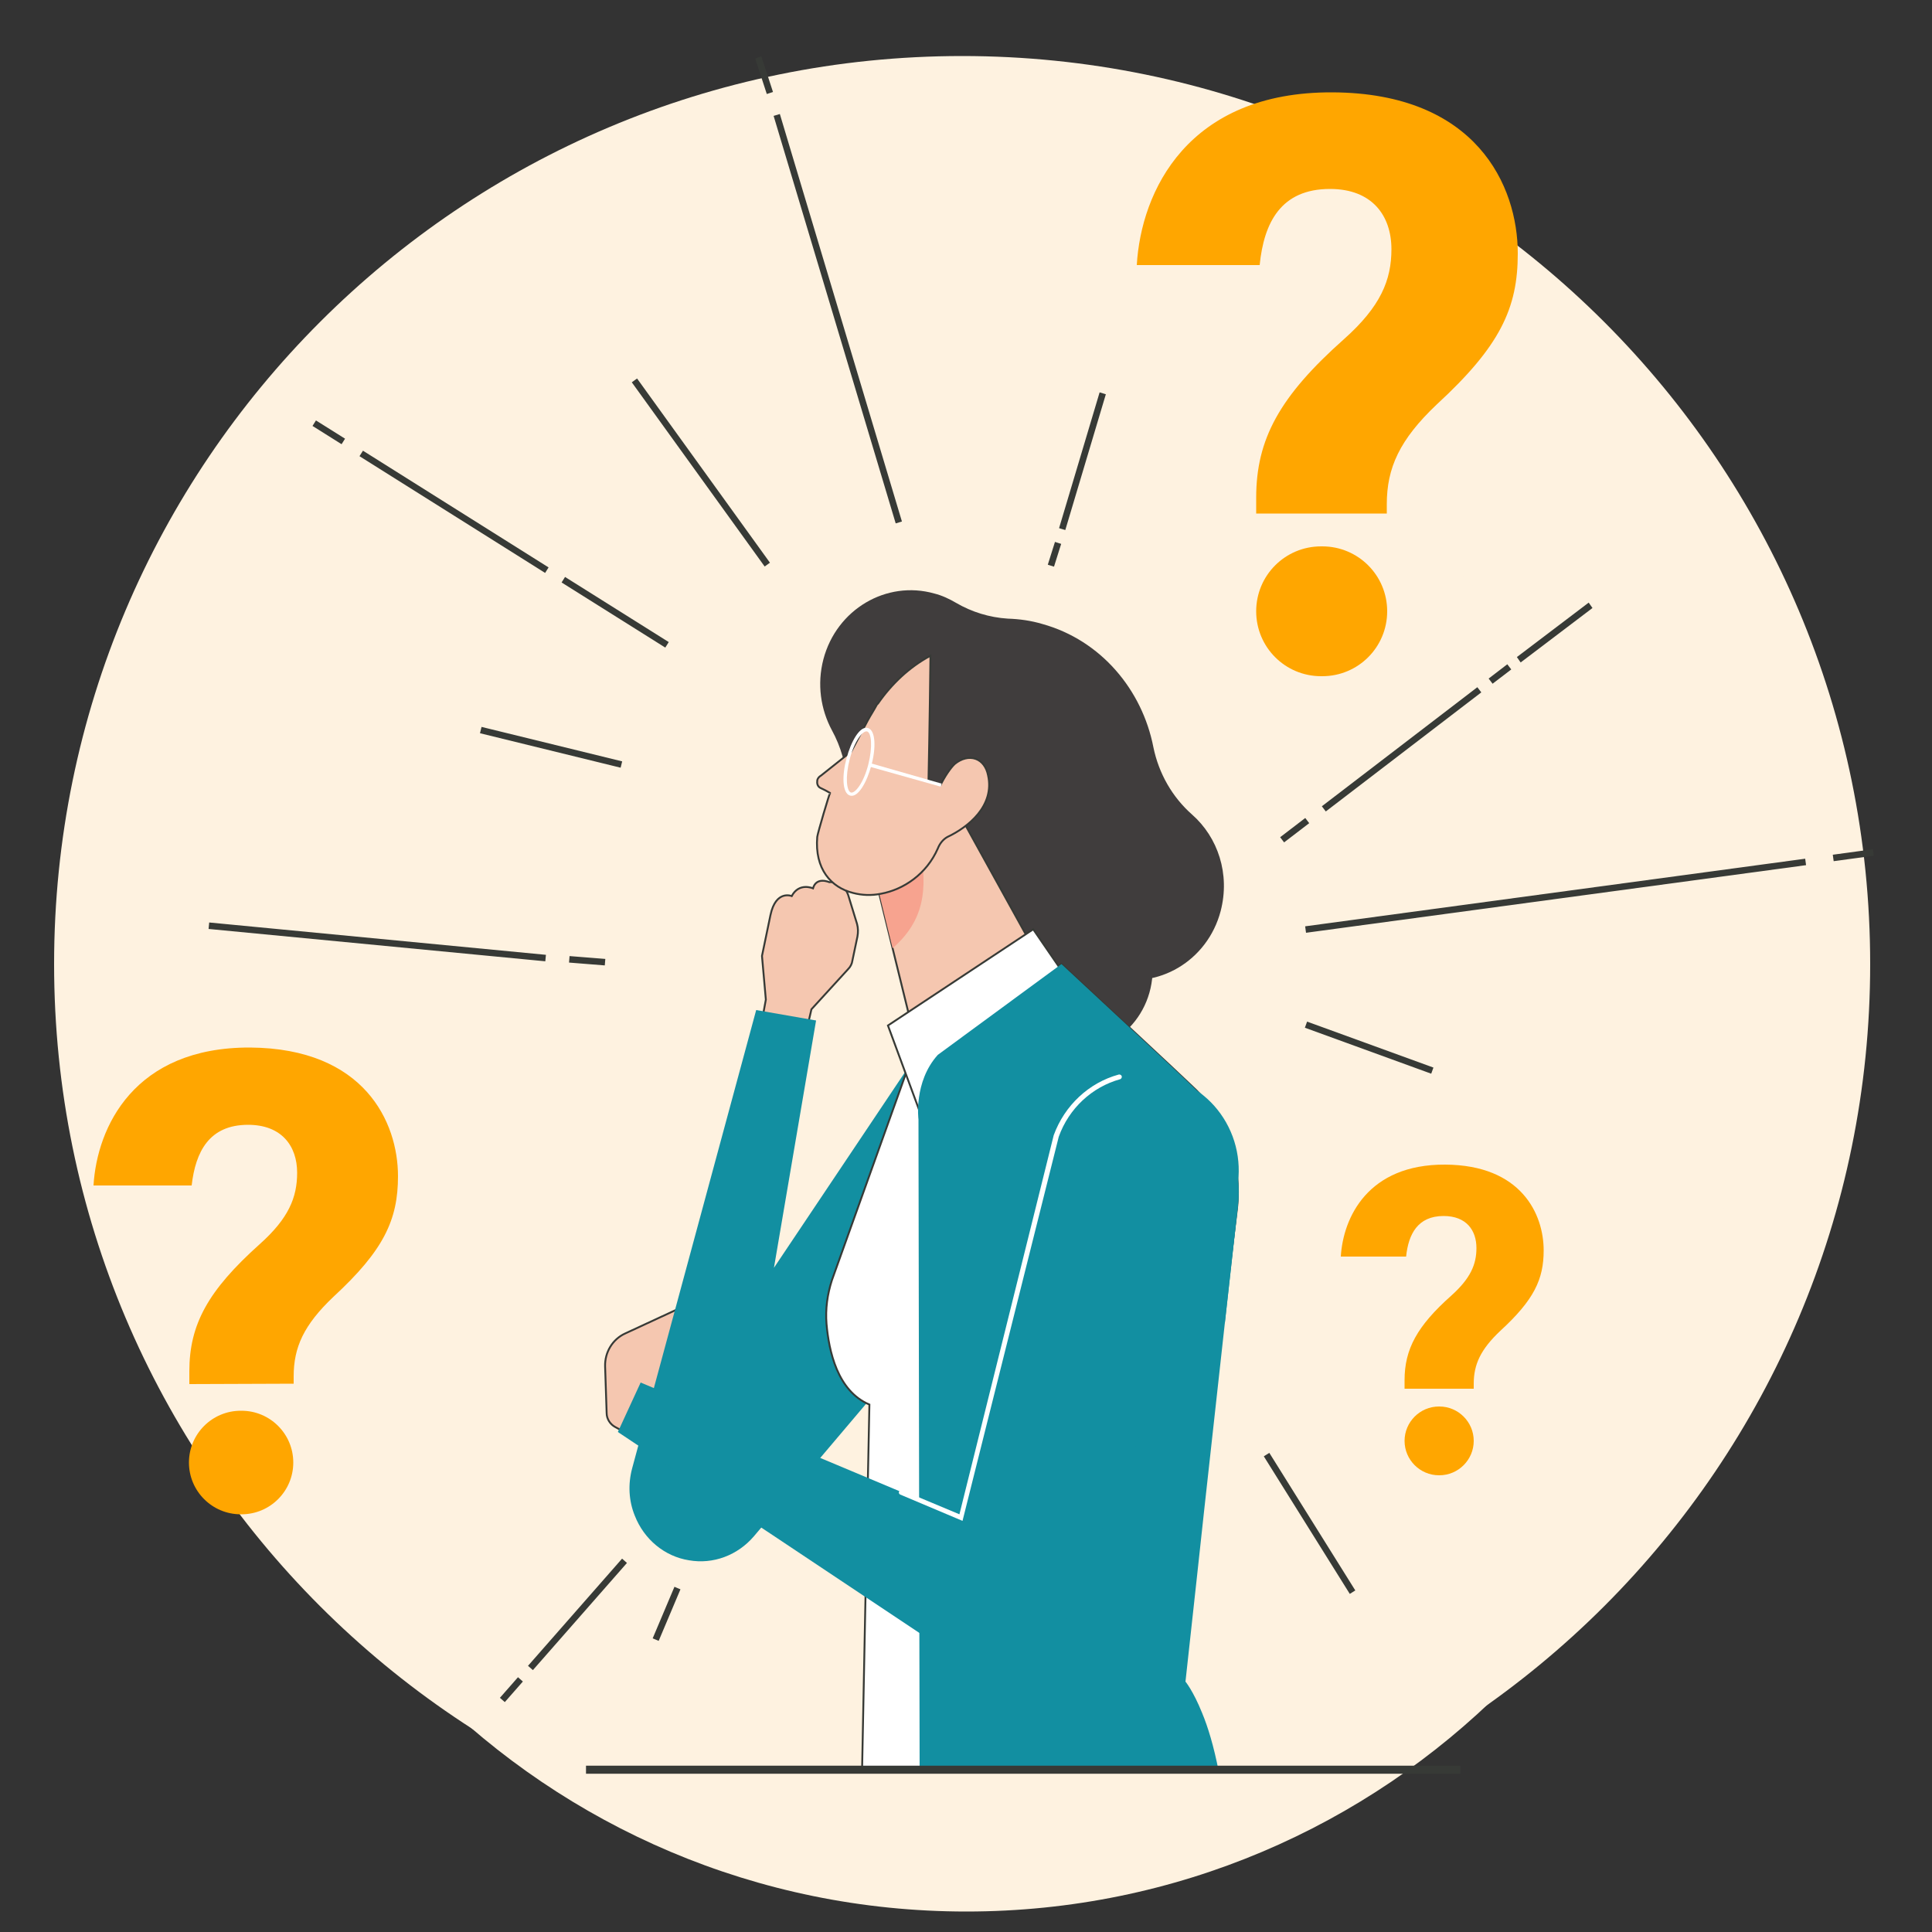 <?xml version="1.0" encoding="utf-8"?>
<!-- Generator: Adobe Illustrator 27.1.1, SVG Export Plug-In . SVG Version: 6.00 Build 0)  -->
<svg version="1.1" id="Layer_1" xmlns="http://www.w3.org/2000/svg" xmlns:xlink="http://www.w3.org/1999/xlink" x="0px" y="0px"
	 viewBox="0 0 500 500" style="enable-background:new 0 0 500 500;" xml:space="preserve">
<rect x="0" y="0" width="500" height="500" fill="#333333" stroke="none"/>
<style type="text/css">
	.st0{fill:#FEF2E0;}
	.st1{clip-path:url(#SVGID_00000015354610804898247070000007721704407519402939_);fill:#FEF2E0;}
	.st2{clip-path:url(#SVGID_00000100350959566782412740000007622753367519547557_);fill:#FFA600;}
	.st3{clip-path:url(#SVGID_00000152253853264337530370000005999385477255072679_);fill:#FFA600;}
	.st4{clip-path:url(#SVGID_00000024689402546226431300000011895352268194949816_);fill:#FFA600;}
	.st5{fill:#373A36;}
	.st6{fill:none;stroke:#373A36;stroke-width:0.484;stroke-miterlimit:10;}
	.st7{fill:none;stroke:#373A36;stroke-width:0.484;stroke-miterlimit:10;}
	.st8{fill:none;stroke:#373A36;stroke-width:0.484;stroke-miterlimit:10;}
	.st9{fill:none;stroke:#373A36;stroke-width:0.484;stroke-miterlimit:10;}
	.st10{fill:none;stroke:#373A36;stroke-width:0.484;stroke-miterlimit:10;}
	
		.st11{clip-path:url(#SVGID_00000167361655716655389860000008708881666860365475_);fill:none;stroke:#373A36;stroke-width:0.484;stroke-miterlimit:10;}
	.st12{fill:none;stroke:#373A36;stroke-width:0.484;stroke-miterlimit:10;}
	.st13{fill:none;stroke:#373A36;stroke-width:0.484;stroke-miterlimit:10;}
	.st14{fill:none;stroke:#373A36;stroke-width:0.484;stroke-miterlimit:10.001;}
	.st15{fill:none;stroke:#373A36;stroke-width:0.484;stroke-miterlimit:10;}
	.st16{clip-path:url(#SVGID_00000120524665509705773150000011448838815031015861_);fill:#F5C7B0;}
	
		.st17{clip-path:url(#SVGID_00000062888886294264988790000012743973445200038280_);fill:none;stroke:#373A36;stroke-width:0.484;stroke-miterlimit:10;}
	.st18{clip-path:url(#SVGID_00000087376625951413138370000009503084670297468069_);fill:#403D3D;}
	.st19{clip-path:url(#SVGID_00000051374009665408537390000005648683316976955543_);fill:#F5C7B0;}
	
		.st20{clip-path:url(#SVGID_00000163035854162936420160000000391785108659408302_);fill:none;stroke:#373A36;stroke-width:0.484;stroke-miterlimit:10;}
	.st21{clip-path:url(#SVGID_00000066480008387238657470000006141910516939321731_);fill:#128FA1;}
	.st22{clip-path:url(#SVGID_00000003078425869532782030000005532149956219245990_);fill:#403D3D;}
	.st23{fill:#F5C7B0;}
	.st24{clip-path:url(#SVGID_00000131367003426076322480000016917118635426426552_);fill:#F7A38F;}
	.st25{clip-path:url(#SVGID_00000178162967231443640550000009296091791911281027_);fill:#F5C7B0;}
	
		.st26{clip-path:url(#SVGID_00000178194057177532767980000001149166480850862768_);fill:none;stroke:#373A36;stroke-width:0.484;stroke-miterlimit:10;}
	.st27{clip-path:url(#SVGID_00000072267138073145198680000001204103669083567001_);fill:#FFFFFF;}
	.st28{fill:#FFFFFF;}
	.st29{clip-path:url(#SVGID_00000158744491926350378700000017424763830950087050_);fill:#FFFFFF;}
	
		.st30{clip-path:url(#SVGID_00000121278262674467685460000012957164715228866962_);fill:none;stroke:#373A36;stroke-width:0.484;stroke-miterlimit:10;}
	.st31{clip-path:url(#SVGID_00000178884073882171724320000007657701206981352113_);fill:#128FA1;}
	.st32{clip-path:url(#SVGID_00000102524105187959861240000012129899779905383302_);fill:#128FA1;}
	.st33{clip-path:url(#SVGID_00000026152739312915391800000015940836135822045320_);fill:#128FA1;}
	.st34{clip-path:url(#SVGID_00000060731827108268976830000004804536610653940632_);fill:#FFFFFF;}
</style>
<path class="st0" d="M249,484.5c129.8,0,235-105.2,235-235s-105.2-235-235-235S14,119.7,14,249.5S119.2,484.5,249,484.5"/>
<g>
	<g>
		<defs>
			<rect id="SVGID_1_" x="24.2" y="14.6" width="460.6" height="480.1"/>
		</defs>
		<clipPath id="SVGID_00000142145060525387360340000004946264057132486821_">
			<use xlink:href="#SVGID_1_"  style="overflow:visible;"/>
		</clipPath>
		<path style="clip-path:url(#SVGID_00000142145060525387360340000004946264057132486821_);fill:#FEF2E0;" d="M250.1,494.7
			c108.6,0,196.6-88,196.6-196.6s-88-196.6-196.6-196.6s-196.6,88-196.6,196.6S141.5,494.7,250.1,494.7"/>
	</g>
	<g>
		<defs>
			<rect id="SVGID_00000036973255923393563850000014488976067457395598_" x="24.2" y="14.6" width="460.6" height="480.1"/>
		</defs>
		<clipPath id="SVGID_00000000911377390444042420000014486622554053031826_">
			<use xlink:href="#SVGID_00000036973255923393563850000014488976067457395598_"  style="overflow:visible;"/>
		</clipPath>
		<path style="clip-path:url(#SVGID_00000000911377390444042420000014486622554053031826_);fill:#FFA600;" d="M341.9,175
			c-9.3,0-16.8-7.5-16.8-16.8s7.5-16.8,16.8-16.8h0.3c9.3,0,16.8,7.5,16.8,16.8s-7.5,16.8-16.8,16.8H341.9z M325.1,132.9v-4.1
			c0-15.1,6-26.2,22.8-41.1c9.4-8.4,12.2-15.2,12.2-23.2c0-8.7-5-15.6-15.9-15.6c-12.7,0-17.1,8.7-18.2,19.7h-31.8
			c1.1-19,13.1-44.9,50.7-44.7c37.1,0.2,47.9,24.1,47.9,41.7c0,14.2-4.6,24-21,39.1c-9.6,9.1-12.9,16.4-12.9,25.8v2.4L325.1,132.9
			L325.1,132.9z"/>
	</g>
	<g>
		<defs>
			<rect id="SVGID_00000071559225178946826450000016608487263927435935_" x="24.2" y="14.6" width="460.6" height="480.1"/>
		</defs>
		<clipPath id="SVGID_00000118367888197298197630000014319263465365306021_">
			<use xlink:href="#SVGID_00000071559225178946826450000016608487263927435935_"  style="overflow:visible;"/>
		</clipPath>
		<path style="clip-path:url(#SVGID_00000118367888197298197630000014319263465365306021_);fill:#FFA600;" d="M372.4,381.8
			c-4.9,0-8.9-4-8.9-8.9s4-8.9,8.9-8.9h0.1c4.9,0,8.9,4,8.9,8.9s-4,8.9-8.9,8.9H372.4z M363.5,359.4v-2.2c0-8,3.2-14,12.1-21.9
			c5-4.5,6.5-8.1,6.5-12.3c0-4.6-2.6-8.3-8.5-8.3c-6.7,0-9.1,4.7-9.7,10.5H347c0.6-10.1,7-23.9,27-23.8
			c19.7,0.1,25.5,12.8,25.5,22.2c0,7.5-2.5,12.8-11.2,20.8c-5.1,4.8-6.9,8.7-6.9,13.7v1.3L363.5,359.4L363.5,359.4z"/>
	</g>
	<g>
		<defs>
			<rect id="SVGID_00000059302353074844662650000014535762055664197821_" x="24.2" y="14.6" width="460.6" height="480.1"/>
		</defs>
		<clipPath id="SVGID_00000002350386082242218650000013216573089384186284_">
			<use xlink:href="#SVGID_00000059302353074844662650000014535762055664197821_"  style="overflow:visible;"/>
		</clipPath>
		<path style="clip-path:url(#SVGID_00000002350386082242218650000013216573089384186284_);fill:#FFA600;" d="M62.3,391.9
			c-7.4,0-13.4-6-13.4-13.4s6-13.4,13.4-13.4h0.2c7.4,0,13.4,6,13.4,13.4s-6,13.4-13.4,13.4H62.3z M49,358.2v-3.3
			c0-12.1,4.8-20.9,18.2-32.9c7.5-6.7,9.7-12.1,9.7-18.5c0-6.9-4-12.4-12.7-12.4c-10.1,0-13.6,7-14.6,15.7H24.2
			c0.9-15.1,10.5-35.8,40.5-35.7c29.6,0.2,38.3,19.3,38.3,33.3c0,11.3-3.7,19.2-16.7,31.2c-7.7,7.3-10.3,13.1-10.3,20.6v1.9
			L49,358.2L49,358.2z"/>
	</g>
</g>
<rect x="142.1" y="174.8" transform="matrix(0.238 -0.971 0.971 0.238 -79.037 285.956)" class="st5" width="1.2" height="37"/>
<rect x="142.1" y="174.8" transform="matrix(0.238 -0.971 0.971 0.238 -79.037 285.956)" class="st6" width="1.2" height="37"/>
<rect x="180.8" y="93.2" transform="matrix(0.811 -0.585 0.585 0.811 -37.305 129.178)" class="st5" width="1.2" height="58.3"/>
<rect x="180.8" y="93.2" transform="matrix(0.811 -0.585 0.585 0.811 -37.305 129.178)" class="st7" width="1.2" height="58.3"/>
<rect x="128.8" y="436.6" transform="matrix(0.66 -0.752 0.752 0.66 -283.611 248.07)" class="st5" width="6.6" height="1.2"/>
<rect x="128.8" y="436.6" transform="matrix(0.66 -0.752 0.752 0.66 -283.611 248.07)" class="st8" width="6.6" height="1.2"/>
<rect x="131" y="417.1" transform="matrix(0.66 -0.752 0.752 0.66 -263.129 254.315)" class="st5" width="36.4" height="1.2"/>
<rect x="131" y="417.1" transform="matrix(0.66 -0.752 0.752 0.66 -263.129 254.315)" class="st8" width="36.4" height="1.2"/>
<rect x="165.6" y="417" transform="matrix(0.389 -0.921 0.921 0.389 -279.244 414.176)" class="st5" width="14" height="1.2"/>
<rect x="165.6" y="417" transform="matrix(0.389 -0.921 0.921 0.389 -279.244 414.176)" class="st7" width="14" height="1.2"/>
<rect x="338.3" y="373.5" transform="matrix(0.848 -0.53 0.53 0.848 -157.427 239.543)" class="st5" width="1.2" height="41.5"/>
<rect x="338.3" y="373.5" transform="matrix(0.848 -0.53 0.53 0.848 -157.427 239.543)" class="st9" width="1.2" height="41.5"/>
<polygon class="st5" points="393.6,171.1 392.9,170.1 411.1,156.3 411.8,157.3 "/>
<polygon class="st9" points="393.6,171.1 392.9,170.1 411.1,156.3 411.8,157.3 "/>
<rect x="385.4" y="174" transform="matrix(0.794 -0.608 0.608 0.794 -26.2 271.823)" class="st5" width="5.6" height="1.2"/>
<rect x="385.4" y="174" transform="matrix(0.794 -0.608 0.608 0.794 -26.2 271.823)" class="st10" width="5.6" height="1.2"/>
<rect x="337.6" y="193.2" transform="matrix(0.794 -0.608 0.608 0.794 -43.088 260.571)" class="st5" width="50.2" height="1.2"/>
<rect x="337.6" y="193.2" transform="matrix(0.794 -0.608 0.608 0.794 -43.088 260.571)" class="st6" width="50.2" height="1.2"/>
<rect x="331.2" y="214.4" transform="matrix(0.794 -0.608 0.608 0.794 -61.687 247.853)" class="st5" width="7.7" height="1.2"/>
<rect x="331.2" y="214.4" transform="matrix(0.794 -0.608 0.608 0.794 -61.687 247.853)" class="st10" width="7.7" height="1.2"/>
<rect x="353.6" y="253.9" transform="matrix(0.342 -0.94 0.94 0.342 -21.587 511.38)" class="st5" width="1.2" height="34.3"/>
<rect x="353.6" y="253.9" transform="matrix(0.342 -0.94 0.94 0.342 -21.587 511.38)" class="st8" width="1.2" height="34.3"/>
<rect x="474.5" y="220.9" transform="matrix(0.991 -0.135 0.135 0.991 -25.453 66.556)" class="st5" width="10" height="1.2"/>
<g>
	<g>
		<defs>
			
				<rect id="SVGID_00000146473206362222156440000017283740917195370901_" x="30.7" y="44.6" transform="matrix(0.991 -0.135 0.135 0.991 -35.939 37.722)" width="460.6" height="480.1"/>
		</defs>
		<clipPath id="SVGID_00000181771848993383290440000005632297964175544481_">
			<use xlink:href="#SVGID_00000146473206362222156440000017283740917195370901_"  style="overflow:visible;"/>
		</clipPath>
		
			<rect x="474.5" y="220.9" transform="matrix(0.991 -0.135 0.135 0.991 -25.453 66.556)" style="clip-path:url(#SVGID_00000181771848993383290440000005632297964175544481_);fill:none;stroke:#373A36;stroke-width:0.484;stroke-miterlimit:10;" width="10" height="1.2"/>
	</g>
</g>
<rect x="337.5" y="231.3" transform="matrix(0.991 -0.134 0.134 0.991 -27.412 55.946)" class="st5" width="130.1" height="1.2"/>
<rect x="337.5" y="231.3" transform="matrix(0.991 -0.134 0.134 0.991 -27.412 55.946)" class="st8" width="130.1" height="1.2"/>
<rect x="262.1" y="118.8" transform="matrix(0.286 -0.958 0.958 0.286 85.617 353.643)" class="st5" width="36.2" height="1.2"/>
<rect x="262.1" y="118.8" transform="matrix(0.286 -0.958 0.958 0.286 85.617 353.643)" class="st12" width="36.2" height="1.2"/>
<rect x="270" y="142.9" transform="matrix(0.3 -0.954 0.954 0.3 54.146 360.699)" class="st5" width="5.7" height="1.2"/>
<rect x="270" y="142.9" transform="matrix(0.3 -0.954 0.954 0.3 54.146 360.699)" class="st12" width="5.7" height="1.2"/>
<rect x="216.2" y="27.7" transform="matrix(0.958 -0.287 0.287 0.958 -14.557 65.667)" class="st5" width="1.2" height="109.6"/>
<rect x="216.2" y="27.7" transform="matrix(0.958 -0.287 0.287 0.958 -14.557 65.667)" class="st13" width="1.2" height="109.6"/>
<rect x="197.1" y="14.9" transform="matrix(0.951 -0.31 0.31 0.951 3.688 62.207)" class="st5" width="1.2" height="9.2"/>
<rect x="197.1" y="14.9" transform="matrix(0.951 -0.31 0.31 0.951 3.688 62.207)" class="st9" width="1.2" height="9.2"/>
<rect x="158.6" y="143" transform="matrix(0.532 -0.847 0.847 0.532 -59.823 208.922)" class="st5" width="1.2" height="31.2"/>
<rect x="158.6" y="143" transform="matrix(0.532 -0.847 0.847 0.532 -59.823 208.922)" class="st6" width="1.2" height="31.2"/>
<rect x="117" y="104.3" transform="matrix(0.532 -0.846 0.846 0.532 -57.111 161.48)" class="st5" width="1.2" height="56.3"/>
<rect x="117" y="104.3" transform="matrix(0.532 -0.846 0.846 0.532 -57.111 161.48)" class="st14" width="1.2" height="56.3"/>
<rect x="84.5" y="107.8" transform="matrix(0.532 -0.847 0.847 0.532 -55.05 124.379)" class="st5" width="1.2" height="8.4"/>
<rect x="84.5" y="107.8" transform="matrix(0.532 -0.847 0.847 0.532 -55.05 124.379)" class="st6" width="1.2" height="8.4"/>
<rect x="97.1" y="200.2" transform="matrix(9.555925e-02 -0.995 0.995 9.555925e-02 -154.236 317.679)" class="st5" width="1.2" height="87.1"/>
<rect x="97.1" y="200.2" transform="matrix(9.555925e-02 -0.995 0.995 9.555925e-02 -154.236 317.679)" class="st15" width="1.2" height="87.1"/>
<rect x="151.3" y="244.3" transform="matrix(7.916793e-02 -0.997 0.997 7.916793e-02 -108.02 380.396)" class="st5" width="1.2" height="8.8"/>
<rect x="151.3" y="244.3" transform="matrix(7.916793e-02 -0.997 0.997 7.916793e-02 -108.02 380.396)" class="st13" width="1.2" height="8.8"/>
<g>
	<g>
		<defs>
			<rect id="SVGID_00000026872665371253965270000008100603721874936470_" x="24.2" y="14.6" width="460.6" height="480.1"/>
		</defs>
		<clipPath id="SVGID_00000129897182268785134470000002249127323993439620_">
			<use xlink:href="#SVGID_00000026872665371253965270000008100603721874936470_"  style="overflow:visible;"/>
		</clipPath>
		<path style="clip-path:url(#SVGID_00000129897182268785134470000002249127323993439620_);fill:#F5C7B0;" d="M162.9,371.3l-3.7-2
			c-1.3-0.7-2.2-2.1-2.2-3.6l-0.4-12.1c-0.1-3.6,1.9-7,5.2-8.5l13.6-6.3l-8.1,31.2L162.9,371.3z"/>
	</g>
	<g>
		<defs>
			<rect id="SVGID_00000125563622237440205830000003065108739946096314_" x="24.2" y="14.6" width="460.6" height="480.1"/>
		</defs>
		<clipPath id="SVGID_00000036938464957161952810000017918380489892103306_">
			<use xlink:href="#SVGID_00000125563622237440205830000003065108739946096314_"  style="overflow:visible;"/>
		</clipPath>
		
			<path style="clip-path:url(#SVGID_00000036938464957161952810000017918380489892103306_);fill:none;stroke:#373A36;stroke-width:0.484;stroke-miterlimit:10;" d="
			M162.9,371.3l-3.7-2c-1.3-0.7-2.2-2.1-2.2-3.6l-0.4-12.1c-0.1-3.6,1.9-7,5.2-8.5l13.6-6.3l-8.1,31.2L162.9,371.3z"/>
	</g>
	<g>
		<defs>
			<rect id="SVGID_00000063606616140402596520000001294725327948489629_" x="24.2" y="14.6" width="460.6" height="480.1"/>
		</defs>
		<clipPath id="SVGID_00000010997557431294495650000018437546278287164288_">
			<use xlink:href="#SVGID_00000063606616140402596520000001294725327948489629_"  style="overflow:visible;"/>
		</clipPath>
		<path style="clip-path:url(#SVGID_00000010997557431294495650000018437546278287164288_);fill:#403D3D;" d="M308.5,210.8
			c-5.1-4.5-8.6-10.6-10-17.4c-2.9-14.9-13.6-27.7-28.7-31.9c-3-0.9-6-1.3-9-1.4c-4.7-0.3-9.3-1.7-13.4-4.1c-1.7-1-3.6-1.9-5.6-2.4
			c-12.4-3.5-25.3,4.1-28.7,17c-1.7,6.5-0.7,13,2.2,18.4c2.3,4.2,3.7,9,3.9,13.9c0.2,8.7,3.2,17.1,8.1,23.9
			c5.1,7.1,12.5,12.4,21.3,14.9c4.1,1.2,8.3,1.6,12.4,1.4c6.7-0.2,13.2,1.9,18.6,5.9c2.2,1.7,4.8,3,7.6,3.8
			c12.4,3.5,25.3-4.1,28.7-17C318.4,226.2,315.2,216.7,308.5,210.8"/>
	</g>
	<g>
		<defs>
			<rect id="SVGID_00000029044203499335233270000012590791295651594675_" x="24.2" y="14.6" width="460.6" height="480.1"/>
		</defs>
		<clipPath id="SVGID_00000000184884897198909260000008862239391750566051_">
			<use xlink:href="#SVGID_00000029044203499335233270000012590791295651594675_"  style="overflow:visible;"/>
		</clipPath>
		<path style="clip-path:url(#SVGID_00000000184884897198909260000008862239391750566051_);fill:#F5C7B0;" d="M208.4,268.1l1.6-6.9
			l9.5-10.4c0.6-0.6,1-1.4,1.1-2.2l1.3-6.2c0.2-1.1,0.2-2.2-0.1-3.3l-2.3-7.5c-0.3-0.9-0.9-1.8-1.6-2.3c-0.8-0.6-1.9-1.1-3.3-1
			c0,0-3.3-1.5-4.2,1.6c0,0-3.6-1.6-5.5,2c0,0-4.1-1.7-5.5,4.9l-2.2,10.6l1,11.3l-1.3,7.1L208.4,268.1z"/>
	</g>
	<g>
		<defs>
			<rect id="SVGID_00000034805348961768064050000006537267974633549724_" x="24.2" y="14.6" width="460.6" height="480.1"/>
		</defs>
		<clipPath id="SVGID_00000078734991813688339590000001943009197453633931_">
			<use xlink:href="#SVGID_00000034805348961768064050000006537267974633549724_"  style="overflow:visible;"/>
		</clipPath>
		
			<path style="clip-path:url(#SVGID_00000078734991813688339590000001943009197453633931_);fill:none;stroke:#373A36;stroke-width:0.484;stroke-miterlimit:10;" d="
			M208.4,268.1l1.6-6.9l9.5-10.4c0.6-0.6,1-1.4,1.1-2.2l1.3-6.2c0.2-1.1,0.2-2.2-0.1-3.3l-2.3-7.5c-0.3-0.9-0.9-1.8-1.6-2.3
			c-0.8-0.6-1.9-1.1-3.3-1c0,0-3.3-1.5-4.2,1.6c0,0-3.6-1.6-5.5,2c0,0-4.1-1.7-5.5,4.9l-2.2,10.6l1,11.3l-1.3,7.1L208.4,268.1z"/>
	</g>
	<g>
		<defs>
			<rect id="SVGID_00000107572926908199312620000000070928465982008722_" x="24.2" y="14.6" width="460.6" height="480.1"/>
		</defs>
		<clipPath id="SVGID_00000072959564028051126330000001045841626945202576_">
			<use xlink:href="#SVGID_00000107572926908199312620000000070928465982008722_"  style="overflow:visible;"/>
		</clipPath>
		<path style="clip-path:url(#SVGID_00000072959564028051126330000001045841626945202576_);fill:#128FA1;" d="M234.4,277.2
			l-34.1,50.9l10.9-64l-15.5-2.7L163.6,380c-1.1,4.1-0.9,8.4,0.7,12.3c2.4,6.1,7.7,10.5,14,11.5c6.3,1.1,12.6-1.3,16.8-6.2l63.5-75
			L234.4,277.2z"/>
	</g>
	<g>
		<defs>
			<rect id="SVGID_00000179620394586784855180000009087653995686862728_" x="24.2" y="14.6" width="460.6" height="480.1"/>
		</defs>
		<clipPath id="SVGID_00000012471245720224860510000001991303653923041213_">
			<use xlink:href="#SVGID_00000179620394586784855180000009087653995686862728_"  style="overflow:visible;"/>
		</clipPath>
		<path style="clip-path:url(#SVGID_00000012471245720224860510000001991303653923041213_);fill:#403D3D;" d="M258.1,251.3
			c0.1,11.5,9.2,20.7,20.3,20.6c4.6,0,8.8-1.7,12.2-4.4c4.7-3.9,7.7-9.9,7.7-16.6c0-1.6-0.2-3.2-0.6-4.7c-0.2-0.7-0.4-1.4-0.6-2.1
			c0-0.1-0.1-0.2-0.1-0.3c-1.1-3-2.8-5.7-5.1-7.8c-3.7-3.5-8.5-5.7-13.9-5.6C266.9,230.4,258,239.8,258.1,251.3"/>
	</g>
</g>
<polygon class="st23" points="270.6,251.1 243.5,296.3 231,245.4 227.3,230.3 226.4,226.6 244.3,203.5 "/>
<polygon class="st9" points="270.6,251.1 243.5,296.3 231,245.4 227.3,230.3 226.4,226.6 244.3,203.5 "/>
<g>
	<g>
		<defs>
			<rect id="SVGID_00000072984411636648998730000010576351465636493214_" x="24.2" y="14.6" width="460.6" height="480.1"/>
		</defs>
		<clipPath id="SVGID_00000073000380323491028530000012227120968300682170_">
			<use xlink:href="#SVGID_00000072984411636648998730000010576351465636493214_"  style="overflow:visible;"/>
		</clipPath>
		<path style="clip-path:url(#SVGID_00000073000380323491028530000012227120968300682170_);fill:#F7A38F;" d="M238.2,219.9
			c1.8,10.1,1.1,18.3-7.2,25.5l-3.7-15.1L238.2,219.9z"/>
	</g>
	<g>
		<defs>
			<rect id="SVGID_00000139262862540076850510000016379425117954346424_" x="24.2" y="14.6" width="460.6" height="480.1"/>
		</defs>
		<clipPath id="SVGID_00000036247262568744265870000004542809256581296300_">
			<use xlink:href="#SVGID_00000139262862540076850510000016379425117954346424_"  style="overflow:visible;"/>
		</clipPath>
		<path style="clip-path:url(#SVGID_00000036247262568744265870000004542809256581296300_);fill:#F5C7B0;" d="M245.2,216.6
			c-1.1,0.6-2,1.7-2.5,3c-2.9,6.6-8.8,10.6-14.7,11.7c-2.5,0.5-4.9,0.4-7.2-0.2c-5.7-1.4-10-6.2-9.3-14.5c0.1-1,3.2-11.4,3.3-11.3
			v-0.1c-0.7-0.4-1.8-1-2.5-1.3c-0.6-0.3-0.9-1-0.8-1.7V202c0.1-0.6,0.5-1,1-1.3l7.8-6.2l2.4-4.5c0.6-1.2,1.3-2.4,1.9-3.6
			c0.7-1.3,1.5-2.5,2.2-3.8c0.1-0.2,0.2-0.4,0.4-0.5c3.6-5.2,8.2-9.5,13.6-12.4c-0.2,17.9-0.5,32-0.5,32l3.1,1.5
			c1-2.1,2.6-4.5,3.7-5.5c1.7-1.4,3.7-1.9,5.4-1.3c1.7,0.6,2.8,2.2,3.2,4.2C257.5,208.6,250.5,214.1,245.2,216.6"/>
	</g>
	<g>
		<defs>
			<rect id="SVGID_00000063617036009371433670000001053386889455625405_" x="24.2" y="14.6" width="460.6" height="480.1"/>
		</defs>
		<clipPath id="SVGID_00000098213328109317737540000007480893629898995895_">
			<use xlink:href="#SVGID_00000063617036009371433670000001053386889455625405_"  style="overflow:visible;"/>
		</clipPath>
		
			<path style="clip-path:url(#SVGID_00000098213328109317737540000007480893629898995895_);fill:none;stroke:#373A36;stroke-width:0.484;stroke-miterlimit:10;" d="
			M245.2,216.6c-1.1,0.6-2,1.7-2.5,3c-2.9,6.6-8.8,10.6-14.7,11.7c-2.5,0.5-4.9,0.4-7.2-0.2c-5.7-1.4-10-6.2-9.3-14.5
			c0.1-1,3.2-11.4,3.3-11.3v-0.1c-0.7-0.4-1.8-1-2.5-1.3c-0.6-0.3-0.9-1-0.8-1.7V202c0.1-0.6,0.5-1,1-1.3l7.8-6.2l2.4-4.5
			c0.6-1.2,1.3-2.4,1.9-3.6c0.7-1.3,1.5-2.5,2.2-3.8c0.1-0.2,0.2-0.4,0.4-0.5c3.6-5.2,8.2-9.5,13.6-12.4c-0.2,17.9-0.5,32-0.5,32
			l3.1,1.5c1-2.1,2.6-4.5,3.7-5.5c1.7-1.4,3.7-1.9,5.4-1.3c1.7,0.6,2.8,2.2,3.2,4.2C257.5,208.6,250.5,214.1,245.2,216.6z"/>
	</g>
	<g>
		<defs>
			<rect id="SVGID_00000066496844264671699150000008988399433131605387_" x="24.2" y="14.6" width="460.6" height="480.1"/>
		</defs>
		<clipPath id="SVGID_00000136392335411197591460000016249481583474388886_">
			<use xlink:href="#SVGID_00000066496844264671699150000008988399433131605387_"  style="overflow:visible;"/>
		</clipPath>
		<path style="clip-path:url(#SVGID_00000136392335411197591460000016249481583474388886_);fill:#FFFFFF;" d="M224.4,189.3
			c-1.1-0.3-3.3,2.5-4.5,7.2c-1.2,4.6-0.8,8.2,0.3,8.6c1.1,0.3,3.3-2.5,4.5-7.2C225.9,193.2,225.5,189.6,224.4,189.3 M220,205.9
			c-2.1-0.6-2.1-5.4-0.9-9.7c1.1-4.2,3.4-8.4,5.5-7.8c2.1,0.6,2.1,5.4,0.9,9.7C224.4,202.3,222.1,206.5,220,205.9"/>
	</g>
</g>
<polygon class="st28" points="243.5,203.6 225,198.4 225.2,197.5 243.7,202.8 "/>
<g>
	<g>
		<defs>
			<rect id="SVGID_00000118380003085549757890000018347385385432656557_" x="24.2" y="14.6" width="460.6" height="480.1"/>
		</defs>
		<clipPath id="SVGID_00000098185213288551303920000013104088996826705326_">
			<use xlink:href="#SVGID_00000118380003085549757890000018347385385432656557_"  style="overflow:visible;"/>
		</clipPath>
		<path style="clip-path:url(#SVGID_00000098185213288551303920000013104088996826705326_);fill:#FFFFFF;" d="M320.1,313l-11.7,94.8
			L305,435l2.3,23.3h-84.2l1-50.6l0.9-44.2c-8.3-3.5-10.5-13.9-11.1-20.9c-0.3-3.8,0.2-7.6,1.4-11.3l19.3-53.9l40.1-27.9l28.7,26.8
			l5.4,5.1C317.3,289.3,321.5,301.1,320.1,313"/>
	</g>
	<g>
		<defs>
			<rect id="SVGID_00000139266322302666080910000005385946932745119392_" x="24.2" y="14.6" width="460.6" height="480.1"/>
		</defs>
		<clipPath id="SVGID_00000017479920389098885850000006682249772789929392_">
			<use xlink:href="#SVGID_00000139266322302666080910000005385946932745119392_"  style="overflow:visible;"/>
		</clipPath>
		
			<path style="clip-path:url(#SVGID_00000017479920389098885850000006682249772789929392_);fill:none;stroke:#373A36;stroke-width:0.484;stroke-miterlimit:10;" d="
			M320.1,313l-11.7,94.8L305,435l2.3,23.3h-84.2l1-50.6l0.9-44.2c-8.3-3.5-10.5-13.9-11.1-20.9c-0.3-3.8,0.2-7.6,1.4-11.3l19.3-53.9
			l40.1-27.9l28.7,26.8l5.4,5.1C317.3,289.3,321.5,301.1,320.1,313z"/>
	</g>
</g>
<polygon class="st28" points="229.8,265.4 237.7,286.8 274.6,251 267.4,240.5 "/>
<polygon class="st9" points="229.8,265.4 237.7,286.8 274.6,251 267.4,240.5 "/>
<g>
	<g>
		<defs>
			<rect id="SVGID_00000148649956528744140230000001161027622422706850_" x="24.2" y="14.6" width="460.6" height="480.1"/>
		</defs>
		<clipPath id="SVGID_00000032608059865583389950000006149101853514040961_">
			<use xlink:href="#SVGID_00000148649956528744140230000001161027622422706850_"  style="overflow:visible;"/>
		</clipPath>
		<path style="clip-path:url(#SVGID_00000032608059865583389950000006149101853514040961_);fill:#128FA1;" d="M320.3,312.7
			l-3.3,29.6l-5.4,48.9l-1.8,16.6l-3,27.4c0,0,2,2.4,4.3,8.1c1.5,3.6,3,8.5,4.3,15.1H238l-0.1-50.6l-0.2-118.1c0,0-1.3-9.7,5-16.7
			l32-23.5l28.7,26.7l5.4,5.1l0.2,0.2c3.5,3.2,6.2,7.1,8.2,11.4C319.9,298.9,321.1,305.8,320.3,312.7"/>
	</g>
	<g>
		<defs>
			<rect id="SVGID_00000150090848997770645670000007243974017635017098_" x="24.2" y="14.6" width="460.6" height="480.1"/>
		</defs>
		<clipPath id="SVGID_00000152252609635549638940000014317114228729967519_">
			<use xlink:href="#SVGID_00000150090848997770645670000007243974017635017098_"  style="overflow:visible;"/>
		</clipPath>
		<path style="clip-path:url(#SVGID_00000152252609635549638940000014317114228729967519_);fill:#128FA1;" d="M320.3,312.7
			l-3.3,29.6l-44,57.1l44.1-106.5C319.9,298.9,321.1,305.8,320.3,312.7"/>
	</g>
	<g>
		<defs>
			<rect id="SVGID_00000034795460278145868830000011237679743408385680_" x="24.2" y="14.6" width="460.6" height="480.1"/>
		</defs>
		<clipPath id="SVGID_00000059284952198073705690000010208533531222914189_">
			<use xlink:href="#SVGID_00000034795460278145868830000011237679743408385680_"  style="overflow:visible;"/>
		</clipPath>
		<path style="clip-path:url(#SVGID_00000059284952198073705690000010208533531222914189_);fill:#128FA1;" d="M317.8,314.7
			c3.2-6.4,3.7-13.9,1.2-20.6s-7.7-12-14.2-14.4l-0.9-0.4c-12.3-4.6-26,1.9-30.6,14.6l-24.6,98.7l-82.9-34.8l-5.9,12.8l98.9,65.9
			c4.4,2,9.6,0.1,11.8-4.3L317.8,314.7z"/>
	</g>
	<g>
		<defs>
			<rect id="SVGID_00000171702781846307354410000002046170153638583464_" x="24.2" y="14.6" width="460.6" height="480.1"/>
		</defs>
		<clipPath id="SVGID_00000018938243555805854910000008475137010687913112_">
			<use xlink:href="#SVGID_00000171702781846307354410000002046170153638583464_"  style="overflow:visible;"/>
		</clipPath>
		<path style="clip-path:url(#SVGID_00000018938243555805854910000008475137010687913112_);fill:#FFFFFF;" d="M249.1,393.6
			l-16.1-6.8c-0.3-0.1-0.5-0.5-0.3-0.8c0.1-0.3,0.5-0.5,0.8-0.3l14.8,6.2l24.4-98.1l0,0c2.8-7.7,9.1-13.6,16.8-15.7
			c0.3-0.1,0.7,0.1,0.8,0.4c0.1,0.3-0.1,0.7-0.4,0.8c-7.3,2-13.3,7.6-15.9,14.9L249.1,393.6z"/>
	</g>
</g>
<rect x="151.9" y="457.2" class="st5" width="225.8" height="1.6"/>
<rect x="151.9" y="457.2" class="st9" width="225.8" height="1.6"/>
</svg>
